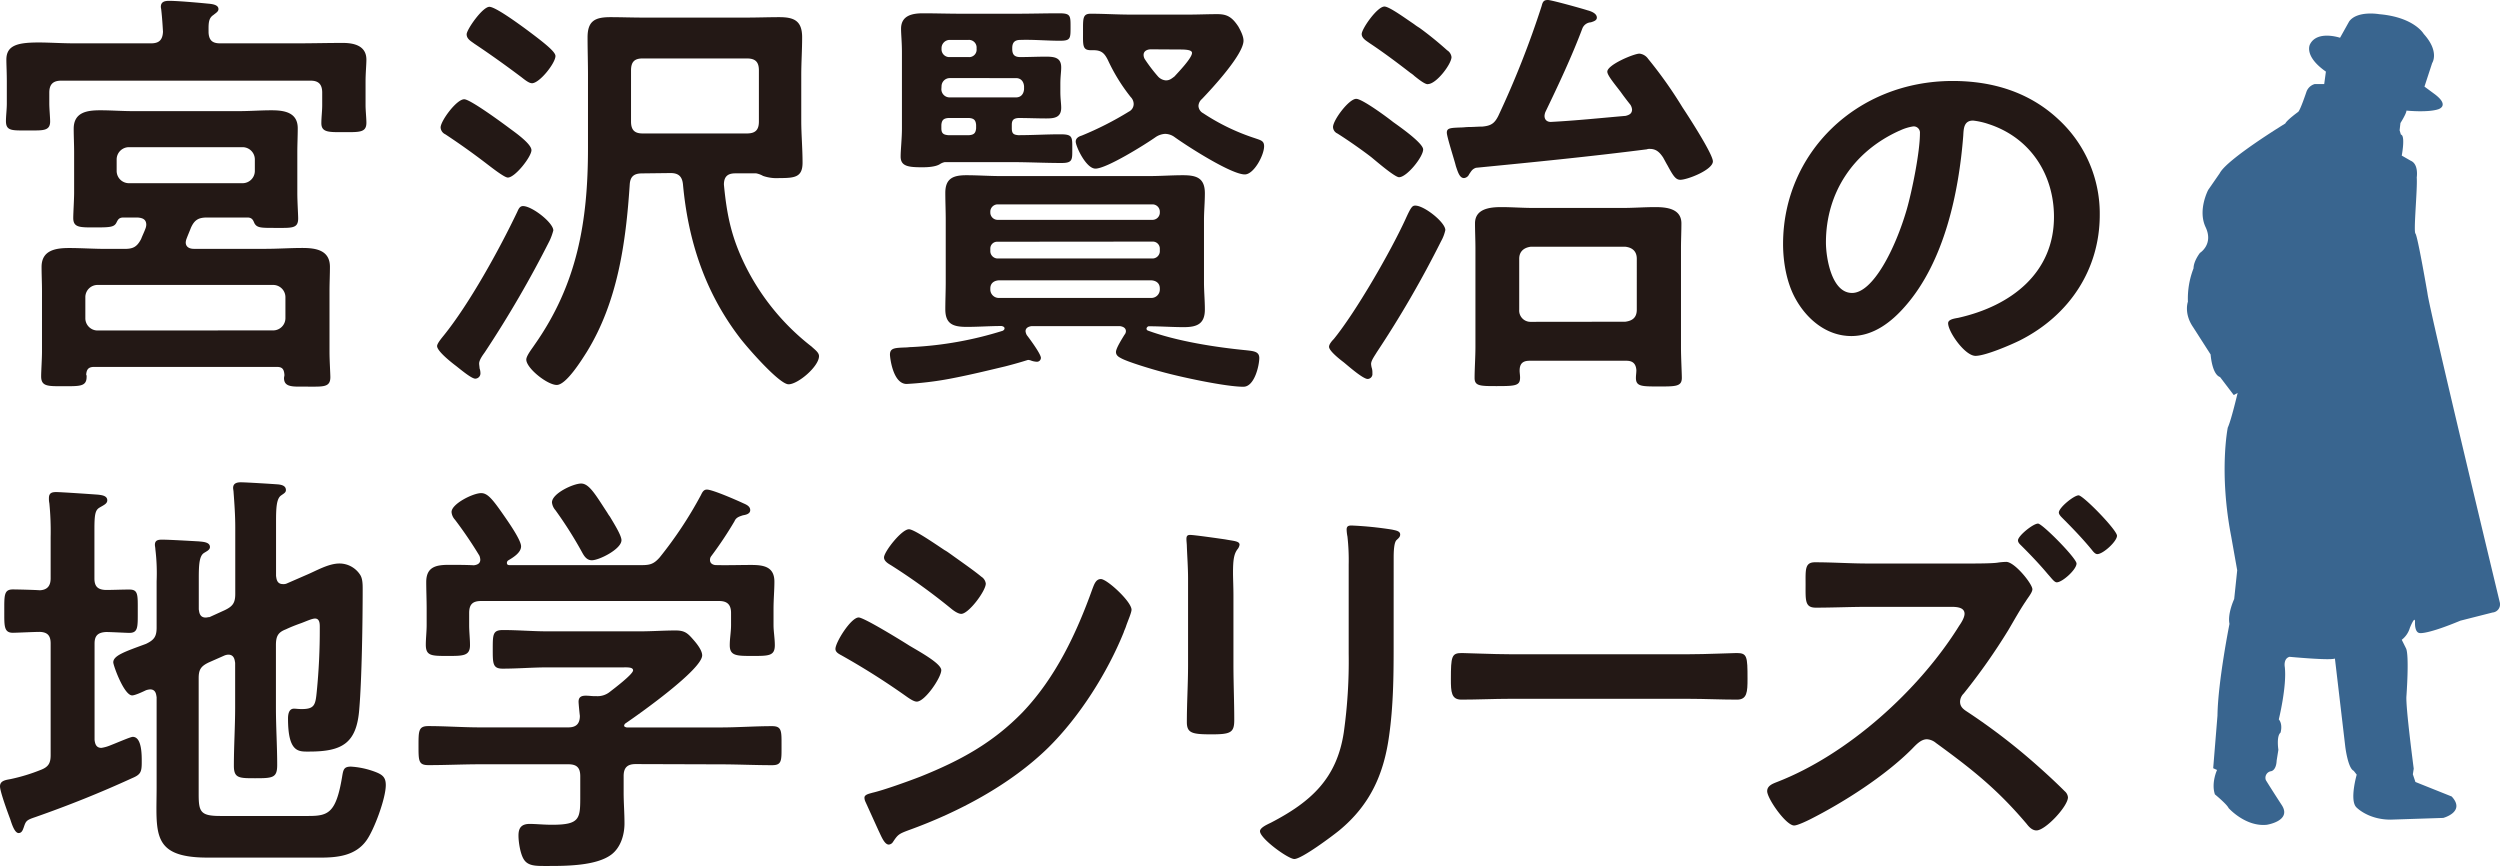 <svg xmlns="http://www.w3.org/2000/svg" viewBox="0 0 887.01 307.18"><defs><style>.cls-1{fill:#231815;}.cls-2{fill:#39658f;}</style></defs><title>title</title><g id="レイヤー_2" data-name="レイヤー 2"><g id="文字"><path class="cls-1" d="M105.19,15.38c5.48,0,11-.15,16.44-.15,4.11,0,8.37,1.06,8.37,5.93,0,1.83-.3,4.72-.3,7.92V37.3c0,1.83.3,4.72.3,6.24,0,3.51-2.43,3.35-8.07,3.35-5.17,0-7.91.16-7.91-3.19,0-2.14.3-4.27.3-6.4V32.89c0-2.9-1.22-4.27-4.11-4.27H21.75c-3,0-4.26,1.37-4.26,4.27v3.8c0,1.83.3,5,.3,6.4,0,3.5-2.74,3.19-7.76,3.19-5.64,0-7.92.31-7.92-3.34,0-1.83.31-4.12.31-6.25V29.08c0-3.5-.16-6.09-.16-7.92,0-5.17,4.11-6.09,11.57-6.09,3.66,0,8.07.31,13.1.31H53.57c2.74,0,4.11-1.07,4.26-4.11-.15-2.44-.3-5-.6-7.62,0-.3-.16-.91-.16-1.21C57.07.61,58.44.3,60,.3c3,0,9.89.61,13.09.92,1.22.15,4.42.15,4.42,2,0,.91-.92,1.37-1.83,2.13C73.82,6.55,74,8.68,74,11.57c.16,2.89,1.53,3.81,4.11,3.81ZM65.9,86c0,1.68,1.37,2.29,2.9,2.29H94.07c4.42,0,8.83-.31,13.25-.31,4.72,0,9.74.76,9.74,6.7,0,2.89-.15,5.63-.15,8.53v21.62c0,3,.3,7.76.3,9,0,3.65-2.58,3.35-8.07,3.35h-2.89c-3.35,0-5.48-.31-5.48-3.05,0-.3.15-.76.15-1.06-.15-2.13-.76-2.89-2.74-2.89H33.47c-2,0-2.74.76-2.89,2.74a1.14,1.14,0,0,1,.15.76c0,3.5-2.43,3.35-8.22,3.35-5.48,0-7.91.15-7.91-3.5,0-1.83.3-6.25.3-8.84V103.23c0-2.9-.15-5.64-.15-8.53,0-5.94,5-6.7,9.74-6.7,4.42,0,8.83.31,13.25.31h6.39c3,0,4.42-.61,5.94-3.51.46-1.21,1.07-2.43,1.52-3.65a4.24,4.24,0,0,0,.31-1.37c0-2-1.37-2.44-2.9-2.59H43.37c-1.22.15-1.52.76-2,1.68-.76,1.67-2.13,1.82-7.31,1.82-5.63,0-8.07.16-8.07-3.35,0-1.82.31-6.54.31-9.13V54.05c0-2.89-.15-5.63-.15-8.37,0-5.94,4.87-6.55,9.44-6.55,3.8,0,7.76.3,11.57.3H84.63c4,0,7.77-.3,11.72-.3,4.57,0,9.29.76,9.29,6.39,0,2.9-.15,5.64-.15,8.53V68.51c0,3,.3,7.62.3,9,0,3.65-2.28,3.35-8.22,3.35-5,0-6.39,0-7.31-1.68-.45-1.06-.76-1.83-2.13-2H73.36c-3,0-4.41.92-5.63,3.66-.46,1.21-1.06,2.58-1.52,3.8A4.59,4.59,0,0,0,65.9,86ZM97,117.23a4.36,4.36,0,0,0,4.27-4.26v-7.61A4.36,4.36,0,0,0,97,101.1H34.54a4.34,4.34,0,0,0-4.26,4.26V113a4.34,4.34,0,0,0,4.26,4.26ZM86.15,65a4.36,4.36,0,0,0,4.27-4.26V56.49a4.37,4.37,0,0,0-4.27-4.27H45.65a4.37,4.37,0,0,0-4.26,4.27v4.26A4.36,4.36,0,0,0,45.65,65Z"/><path class="cls-1" d="M196.32,81.76A21.33,21.33,0,0,1,195,85.41,391.71,391.71,0,0,1,172,125c-.76,1.06-2,2.74-2,4,0,.45.15,1.22.15,1.67a5.29,5.29,0,0,1,.31,1.68,1.87,1.87,0,0,1-1.83,2c-1.22,0-4.41-2.59-6.7-4.42-1.82-1.37-6.85-5.33-6.85-7.15,0-.92,1.68-2.9,2.29-3.66,9.13-11.27,19.79-30.6,26.18-44,.46-1.07.92-2,2-2C188.71,73.08,196.32,79,196.32,81.76ZM180.79,45.52c1.83,1.37,7.77,5.48,7.77,7.77S182.77,63,180.18,63c-1.22,0-5.48-3.35-8.07-5.33Q165.27,52.45,158,47.65a2.84,2.84,0,0,1-1.67-2.43c0-2.28,5.63-10,8.37-10C166.78,35.17,178.36,43.7,180.79,45.52Zm7.92-16c-1.22,0-3.05-1.68-4.11-2.44-5.33-4-10.81-7.92-16.29-11.57-1.22-.91-2.74-1.68-2.74-3.35s5.63-9.74,8.07-9.74c2.13,0,10.2,5.93,12.33,7.46,7.61,5.63,11.11,8.52,11.11,10C197.08,22.38,191.45,29.54,188.71,29.54Zm39.13,32c-2.89,0-4.27,1.07-4.42,4.11-1.37,20.55-4.26,41.41-15.22,59.23-1.83,2.89-7.31,11.72-10.66,11.72s-10.81-5.94-10.81-9c0-1.37,2.13-4,2.89-5.18,15.23-21.62,19-43.85,19-69.88V26.64c0-4.41-.15-8.83-.15-13.39,0-5.79,2.59-7.16,8.07-7.16,3.81,0,7.77.15,11.57.15h36.69c4,0,7.77-.15,11.73-.15,5.33,0,8.07,1.37,8.07,7.16,0,4.41-.31,9-.31,13.39V42.78c0,4.87.46,9.9.46,14.92,0,5.18-2.74,5.48-8.22,5.48a14.85,14.85,0,0,1-5.79-.76,8,8,0,0,0-2.43-.91h-7.46c-2.74,0-4,1.22-4,4,1.06,11.11,2.74,19,7.76,29.08A82.86,82.86,0,0,0,288,123c.91.91,2.59,2,2.59,3.35,0,3.65-7.46,10-10.81,10s-15.08-13.55-17.36-16.6c-12.33-16.14-18.27-34.41-20.1-54.35-.3-2.89-1.67-4-4.41-4ZM265,47.35c3,0,4.26-1.22,4.26-4.26V25c0-3-1.22-4.26-4.26-4.26H228c-2.89,0-4.11,1.21-4.11,4.26V43.09c0,3,1.22,4.26,4.11,4.26Z"/><path class="cls-1" d="M399.48,117.54c0-1.22-1.06-1.68-2.13-1.83H366c-1.07.15-2.13.61-2.13,1.83a3.69,3.69,0,0,0,.45,1.37c1.07,1.37,5,6.7,5,8.07a1.41,1.41,0,0,1-1.52,1.37A7.31,7.31,0,0,1,366,128a3.64,3.64,0,0,0-1.22-.3c-.15,0-2.74.91-8.07,2.28-5.78,1.37-12.33,3-19.79,4.42a116.46,116.46,0,0,1-15.23,1.83c-5,0-5.93-9.75-5.93-10.36,0-2.43,1.67-2.43,5.48-2.59.76,0,1.52-.15,2.43-.15a128.39,128.39,0,0,0,32.13-5.78c.46-.31.61-.46.61-.92,0-.15-.15-.61-1.07-.76-4.11,0-8.22.31-12.33.31-4.72,0-7.61-.92-7.61-6.25,0-3.19.15-6.39.15-9.59V78c0-3.19-.15-6.39-.15-9.59,0-5.18,2.89-6.24,7.46-6.24,4.11,0,8.22.3,12.18.3h52.68c4,0,7.91-.3,12-.3,4.72,0,7.77.91,7.77,6.39,0,3.2-.31,6.4-.31,9.44v22.23c0,3.2.31,6.4.31,9.59,0,5.18-2.89,6.25-7.46,6.25-4.11,0-8.22-.31-12.49-.31a1,1,0,0,0-.76.92.8.8,0,0,0,.46.6c10.35,3.81,24.06,5.94,35,7,2.59.3,4.56.45,4.56,2.74,0,2.59-1.67,10.2-5.63,10.2-6.39,0-22.53-3.5-29.08-5.33-2.89-.76-12.18-3.5-14.46-4.87-.92-.46-1.68-1.07-1.68-2.13,0-1.37,2.29-4.88,3-6.09A2,2,0,0,0,399.48,117.54ZM361.27,41.87c-1.68.15-2.28.76-2.28,2.44v1.21c0,2,.76,2.29,2.28,2.44,5,0,10.05-.31,14.92-.31,4.42,0,4.26.92,4.26,5.18,0,3.81.16,5-3.8,5-5.94,0-11.73-.31-17.66-.31H335.23a4.79,4.79,0,0,0-1.82.76c-1.53.92-4.27,1.07-6.09,1.07-5,0-7.77-.31-7.77-3.81,0-2.28.46-6.54.46-9.89V18.73c0-3.81-.31-6.4-.31-8.53,0-4.72,4-5.48,7.77-5.48,4.41,0,9,.15,13.4.15h19.94c5,0,10.05-.15,14.92-.15,4.11,0,4.11.76,4.11,4.87s0,4.87-3.8,4.87c-4.57,0-9.29-.45-14-.3-2,0-2.89.91-2.89,2.89v.31c0,2.13.91,2.89,2.89,2.89,3.05,0,5.94-.15,9-.15s5.48.3,5.48,3.8c0,1.68-.3,3.2-.3,5.94v2.59c0,2.74.3,4.26.3,5.79,0,3.5-2.43,3.8-5.32,3.8-3.2,0-6.4-.15-9.44-.15ZM346.5,17.05a2.71,2.71,0,0,0-2.89-2.89h-6.55a2.92,2.92,0,0,0-3,2.89v.31a2.76,2.76,0,0,0,3,2.89h6.55a2.64,2.64,0,0,0,2.89-2.89ZM334,31.67a2.92,2.92,0,0,0,3,2.89h23.45c1.82,0,2.74-1.22,2.89-2.89V30.6c-.15-1.67-1.07-2.89-2.89-2.89H337.06a2.92,2.92,0,0,0-3,2.89Zm0,13.85c0,1.83.76,2.29,2.43,2.44h7.46c1.68-.15,2.29-.76,2.44-2.44V44.31c-.15-1.68-.76-2.29-2.44-2.44h-7.46c-1.67.15-2.28.76-2.43,2.44ZM409.08,78a2.61,2.61,0,0,0,2.43-2.43v-.61a2.61,2.61,0,0,0-2.43-2.44H353.81a2.62,2.62,0,0,0-2.44,2.44v.61A2.61,2.61,0,0,0,353.81,78Zm-55.27,7.77a2.4,2.4,0,0,0-2.44,2.43v1.07a2.63,2.63,0,0,0,2.44,2.44h55.27a2.62,2.62,0,0,0,2.43-2.44V88.15a2.49,2.49,0,0,0-2.43-2.43Zm.46,13.7c-1.68.15-2.9,1.07-2.9,2.89v.46a3,3,0,0,0,2.9,2.89h54.35a3,3,0,0,0,2.89-2.89v-.46c0-1.82-1.22-2.74-2.89-2.89ZM413.34,47.5a6.66,6.66,0,0,0-3.2,1.07c-3.65,2.59-17.51,11.26-21.47,11.26-3.34,0-7-7.91-7-9.59,0-1.21,1.07-1.82,2.13-2.13a114.64,114.64,0,0,0,16.75-8.52,3,3,0,0,0,1.68-2.75,3.59,3.59,0,0,0-1.07-2.43,64.54,64.54,0,0,1-8.07-13.09c-1.22-2.44-2.28-3.51-5.18-3.51H387c-3,0-2.74-1.82-2.74-6.54s-.15-6.4,2.74-6.4c4.72,0,9.44.31,14.31.31h20.4c3.35,0,6.7-.16,10.2-.16,3.35,0,5.18.92,7.47,4.42.76,1.37,1.82,3.35,1.82,5,0,4.88-11.11,16.9-14.77,20.71a3.43,3.43,0,0,0-1.21,2.44,3.08,3.08,0,0,0,1.67,2.58A75.2,75.2,0,0,0,445.16,49c2.13.76,3.35.91,3.35,2.89,0,3.2-3.65,10-6.85,10-4.87,0-20.71-10.2-25.12-13.4A5.76,5.76,0,0,0,413.34,47.5Zm-5-30c-1.07,0-2.59.46-2.59,2a3,3,0,0,0,.45,1.52A56.93,56.93,0,0,0,410.75,27a4.19,4.19,0,0,0,2.89,1.52c1.37,0,2-.61,3.05-1.37,1.37-1.52,6.24-6.55,6.24-8.37,0-1.07-2-1.22-4.41-1.22Z"/><path class="cls-1" d="M511.31,85.57A373.41,373.41,0,0,1,488.47,125c-.61,1.06-2,2.89-2,4.11a6.47,6.47,0,0,0,.31,1.67,5.84,5.84,0,0,1,.15,1.68,1.75,1.75,0,0,1-1.67,2c-1.68,0-6.86-4.57-8.53-5.94-1.22-.91-5.18-4-5.18-5.48,0-.91,1.07-2.13,1.68-2.74,7.92-9.75,20.1-30.91,25.42-42.48,2-4.41,2.44-4.87,3.51-4.87,3.19,0,10.65,5.94,10.65,8.68A14.15,14.15,0,0,1,511.31,85.57ZM496.39,62.88c-1.52,0-8.22-5.79-9.9-7.16-3.35-2.58-8.37-6.09-12-8.37a2.59,2.59,0,0,1-1.53-2.28c0-2.44,5.64-10,8.23-10,2.13,0,11,6.54,13.09,8.22,2.13,1.52,10.66,7.46,10.66,9.74C504.92,55.72,499.13,62.88,496.39,62.88Zm10.2-33c-1.06,0-3-1.52-4.72-2.89a8.11,8.11,0,0,0-1.37-1.07c-4.72-3.65-9.59-7.31-14.62-10.65-1.06-.77-2.74-1.68-2.74-3.2,0-1.83,5.49-9.75,8.07-9.75,1.68,0,7.16,4,10.51,6.25.76.61,1.52,1.06,2,1.37a122.61,122.61,0,0,1,9.74,7.91A3.27,3.27,0,0,1,515,20.25C515,22.69,509.64,29.84,506.59,29.84ZM549.22,0c1.22,0,12,3,14,3.65,1.22.31,3.35,1.07,3.35,2.59,0,1.07-1.22,1.37-2.13,1.68a3.45,3.45,0,0,0-3.05,2.28C557.6,20.25,553,30,548.31,39.74a4.46,4.46,0,0,0-.31,1.37c0,1.52,1.07,2.28,2.59,2.13,8.68-.46,17.36-1.37,26.19-2.13,1.22-.31,2.28-.76,2.28-2.29a3.81,3.81,0,0,0-.6-1.67C577.24,35.63,576,34,575,32.58c-2.59-3.35-4.72-5.94-4.72-7.15,0-2.44,9.44-6.4,11.42-6.4a4.3,4.3,0,0,1,3.05,1.83,152.39,152.39,0,0,1,12.18,17.2c2,3,10.81,16.6,10.81,19.19,0,3-9,6.54-11.57,6.54-1.68,0-2.59-1.52-4.57-5.17-.46-.76-.92-1.68-1.52-2.74-1.22-1.83-2.44-3.05-4.72-3.05a2.62,2.62,0,0,0-1.07.15c-20.25,2.59-40.35,4.57-60.6,6.55-1.37.46-1.67,1.22-2.43,2.28a2.21,2.21,0,0,1-1.83,1.37c-1.52,0-2.13-2-2.89-4.26-.46-2-3.2-10.35-3.2-11.87,0-1.68,1.37-1.68,5.18-1.83.76,0,1.67-.15,2.59-.15,1.67,0,3.34-.16,4.87-.16,3-.3,4.26-1.06,5.63-3.8a328,328,0,0,0,15.38-39C547.39.46,547.85,0,549.22,0Zm27.86,128h-34.4c-2.44,0-3.51,1.07-3.51,3.51,0,.76.16,1.67.16,2.43,0,2.89-1.53,3.05-8.23,3.05-5.93,0-7.91,0-7.91-2.9s.3-7.61.3-11v-35c0-2.89-.15-5.93-.15-8.83,0-5.17,5.18-5.78,9.29-5.78,3.8,0,7.61.3,11.57.3h31.51c3.81,0,7.77-.3,11.58-.3s9.28.45,9.28,5.78c0,2.9-.15,5.79-.15,8.83v35.17c0,3.51.3,9.14.3,10.81,0,3.05-2.13,3.05-8.06,3.05-6.25,0-8.23,0-8.23-3.05,0-.91.16-1.82.16-2.74C580.43,129.11,579.37,128,577.08,128Zm-.45-13.85c2.59-.31,4.11-1.52,4.11-4.26V91.81c0-2.59-1.52-4-4.11-4.27h-33.5c-2.43.31-4.11,1.68-4.11,4.27v18.12a4,4,0,0,0,4.11,4.26Z"/><path class="cls-1" d="M730.35,42.36A45.44,45.44,0,0,1,745,76.25c0,19.15-10.59,35.54-28.28,44.5-3.33,1.65-12.32,5.51-15.8,5.51-3.77,0-9.72-8.54-9.72-11.57,0-1.38,2.18-1.66,3.63-1.93,19-4.27,33.93-16.12,33.93-35.82,0-14.74-8.12-28-23.2-32.92a26.16,26.16,0,0,0-5.51-1.24c-3.34,0-3.34,3-3.48,5.37C695,68.26,689.9,92.78,676,108.62c-4.79,5.51-11.17,10.61-19.14,10.61-8.85,0-15.81-6.06-19.72-13.08-3.2-5.65-4.5-13.09-4.5-19.57,0-32.23,26-57.85,60.18-57.85C707,28.73,720.06,32.72,730.35,42.36Zm-56.4,4c-16.53,7.44-26.1,22.18-26.1,39.67,0,5.1,1.88,17.91,9.28,17.91s15.37-15.7,19.43-29.75c1.88-6.62,4.64-20.25,4.64-26.87a2.23,2.23,0,0,0-2.32-2.48A17,17,0,0,0,674,46.36Z"/><path class="cls-1" d="M4.57,224.51c-3.2,0-3.05-2.44-3.05-7.62,0-5.63-.15-7.76,3.05-7.76,1.52,0,7.61.15,9.59.3,2.74-.15,3.81-1.67,3.81-4.26V190.55a101.07,101.07,0,0,0-.46-12,7.54,7.54,0,0,1-.15-1.83c0-1.83,1.06-2.13,2.59-2.13,1.82,0,12.63.76,14.76.91,1.22.15,3.35.31,3.35,2,0,1.22-1.21,1.68-2.74,2.59s-1.82,2.43-1.82,7.76v17.36c0,2.74,1.06,4,4,4.11,2.74,0,5.49-.15,8.38-.15,3.2,0,3,1.83,3,7.76,0,5.48.16,7.62-3,7.62-.92,0-6.55-.31-8.22-.31-3,.15-4.11,1.37-4.11,4.11v34.11c.15,1.52.6,2.89,2.43,2.89a13.57,13.57,0,0,0,3.2-.91c2.74-1.07,7.15-3,7.92-3,3.35,0,3.19,6.85,3.19,9.14,0,3.35-.45,4.26-3.35,5.48-11.26,5.17-22.68,9.74-34.41,13.85-3.19,1.07-3.34,1.37-4.11,3.66-.3.76-.61,2-1.82,2-1.53,0-2.59-3.81-3-5C2.74,288.3,0,280.84,0,279c0-2.13,2.28-2.28,3.81-2.59a64.11,64.11,0,0,0,10.5-3.19c2.89-1.07,3.66-2.44,3.66-5.33V228.31c0-2.74-1.07-4-3.81-4.11C12,224.2,5.79,224.51,4.57,224.51Zm93.33,4.41V251c0,6.85.45,13.7.45,20.4,0,4.57-1.52,4.72-7.76,4.72-5.79,0-7.61,0-7.61-4.42,0-7,.45-13.85.45-20.7V235.16c-.15-.61-.15-2.89-2.43-2.89a4.18,4.18,0,0,0-1.37.31L74.15,235c-2.9,1.37-3.66,2.59-3.66,5.64v41.1c0,6.25.61,7.77,7.62,7.77h31.36c7,0,9.74-1.07,11.88-13.7.45-2.75.6-3.81,3.19-3.81a29.29,29.29,0,0,1,8.07,1.67c3,1.07,4.27,2,4.27,4.88,0,4.72-4.12,15.83-6.86,19.64-3.8,5.33-10.05,6.09-16.14,6.09H73.69c-20.25,0-18.12-8.83-18.12-25.13V247.34c-.15-.61-.15-2.74-2.28-2.74a5.48,5.48,0,0,0-1.52.31c-.92.45-3.81,1.82-4.88,1.82-2.89,0-6.7-10.65-6.7-11.72,0-2.43,4.12-3.8,11.58-6.55,2.89-1.37,3.8-2.58,3.8-5.78V206.24a70.55,70.55,0,0,0-.45-11.42c0-.46-.16-1.07-.16-1.53,0-1.67,1.22-1.82,2.59-1.82,2.44,0,10,.45,12.94.61,1.22.15,4,.15,4,2,0,1.06-1.22,1.52-2.13,2.13-1.67,1.06-1.83,4.26-1.83,9v11c.16.76.16,2.9,2.44,2.9.46,0,.91-.16,1.37-.16l5.33-2.43c2.89-1.37,3.8-2.59,3.8-5.79v-23.6c0-4.26-.3-8.52-.6-12.48,0-.46-.16-1.07-.16-1.53,0-1.67,1.37-2,2.74-2,1.83,0,11.42.6,13.4.76,1.07.15,2.59.45,2.59,2,0,.91-.76,1.21-1.83,2-1.52,1.21-1.67,4.41-1.67,9.13v19.34c.15.76.15,2.89,2.43,2.89a3,3,0,0,0,1.22-.15l7-3.05c3.65-1.52,7.91-4.11,11.87-4.11a8.76,8.76,0,0,1,7.31,4c.91,1.37.91,3.5.91,5.18,0,11-.3,31.82-1.21,42.47-.92,12.19-6.09,15.08-17.82,15.08-3.65,0-7.46.45-7.46-11.73,0-1.52.31-3.5,2.13-3.5.61,0,1.53.15,2.74.15,4.57,0,4.88-1.52,5.33-6.24a218.51,218.51,0,0,0,1.07-22.38c0-1.22.15-3.5-1.68-3.5-1.21,0-3.65,1.22-5.48,1.83-1.67.61-3.2,1.21-4.87,2C98.66,224.35,97.9,225.72,97.9,228.92Z"/><path class="cls-1" d="M225.53,271.1c-2.89,0-4.26,1.21-4.26,4.26v5.78c0,3.66.3,7.31.3,11,0,4.11-1.37,8.52-4.57,11-5.33,4.11-16.29,4.11-22.68,4.11-4,0-7,.15-8.53-2.44-1.22-2-1.83-6.09-1.83-8.37,0-2.74,1.07-4.11,4-4.11,2.13,0,5,.3,7.92.3,10.2,0,10-2.28,10-10.81v-6.39c0-3.05-1.22-4.26-4.26-4.26H170.41c-6.09,0-12.18.3-18.42.3-3.5,0-3.5-1.52-3.5-6.85s0-7,3.5-7c6.09,0,12.18.46,18.42.46h31.22c2.74,0,4.11-1.22,4.11-4.11-.16-1.22-.46-4.41-.46-5,0-1.83,1.22-2.14,2.59-2.14,1.06,0,2,.16,2.89.16h.76a6.92,6.92,0,0,0,4.87-1.53c1.37-1.06,8.23-6.24,8.23-7.61,0-1.22-2.14-1.06-3.81-1.06H194.17c-5.18,0-10.51.45-15.84.45-3.5,0-3.5-1.82-3.5-6.85,0-5.33,0-6.85,3.65-6.85,5.33,0,10.51.46,15.69.46h32.88c4.26,0,8.38-.31,12.64-.31,3.2,0,4.26.92,6.24,3.2,1.22,1.37,3.2,3.81,3.2,5.63,0,5-22.38,20.86-27.1,24.06-.46.3-.46.46-.61.91.15.46.46.46.91.61h33.19c6.09,0,12.34-.46,18.43-.46,3.5,0,3.34,1.83,3.34,7s.16,6.85-3.34,6.85c-6.09,0-12.34-.3-18.43-.3Zm41-70.65c4.42,0,8.23.61,8.23,5.94,0,3-.31,6.24-.31,9.74v5.64c0,2.28.46,4.72.46,7.15,0,3.81-2.13,3.81-7.92,3.81-5.63,0-8.07,0-8.07-3.81,0-2.43.46-4.72.46-7.15V217.5c0-3-1.37-4.26-4.26-4.26H170.72c-3.05,0-4.26,1.22-4.26,4.26v4.27c0,2.43.3,4.87.3,7.15,0,3.81-2.44,3.81-7.92,3.81-5.78,0-7.76,0-7.76-4,0-2.13.3-4.72.3-7v-5.64c0-3.35-.15-6.54-.15-9.59,0-5.48,3.65-6.09,8.07-6.09,3,0,5.94,0,8.83.15,1.22-.15,2.28-.61,2.28-2a4.57,4.57,0,0,0-.3-1.37,147.36,147.36,0,0,0-8.68-12.79,4.52,4.52,0,0,1-1.22-2.74c0-2.89,7.62-6.7,10.51-6.7,2.43,0,4.26,2.44,8.68,8.83,1.37,2,5.48,7.92,5.48,10.05,0,2.29-2.9,4-4.57,5a1.08,1.08,0,0,0-.46.91c0,.61.46.76.92.76h46.74c3,0,4.41-.3,6.55-2.74a142.29,142.29,0,0,0,14.61-22.07c.46-.92.91-2,2.13-2,2,0,10.66,3.8,12.94,4.87,1.07.46,2.44,1.06,2.44,2.43s-1.67,1.68-2.59,1.83c-1.37.46-2.43.76-3,2.13a134.22,134.22,0,0,1-8.22,12.34,2.08,2.08,0,0,0-.46,1.37c0,1.21.91,1.67,1.83,1.82C258,200.6,262.22,200.45,266.48,200.45ZM210,198.78c-1.68,0-2.59-1.22-3.35-2.59A143,143,0,0,0,197.06,181a4.93,4.93,0,0,1-1.22-2.74c0-3.2,7.61-6.7,10.35-6.7,2.9,0,5.18,4.11,9.29,10.36a11.09,11.09,0,0,0,.91,1.37c1.53,2.58,4.11,6.69,4.11,8.37C220.5,194.82,212.59,198.78,210,198.78Z"/><path class="cls-1" d="M304.66,219.08c1.89,0,15.52,8.41,18,10,3.92,2.32,11.31,6.38,11.31,8.7,0,2.61-5.8,11.16-8.7,11.16-1,0-2.46-1-3.33-1.59a256.6,256.6,0,0,0-23.06-14.65c-1-.58-2.46-1.16-2.46-2.46C296.4,227.93,301.91,219.08,304.66,219.08Zm4.79,62.21c3.91-.87,13.19-4.21,17.25-5.8,14.07-5.66,25.52-11.89,36.11-22.77,11.74-12.32,19.14-28,24.79-43.79.58-1.45,1.16-3.48,3-3.48,2.17,0,10.87,8,10.87,10.88,0,1-1.16,3.62-1.88,5.65-.29,1-.73,1.74-.87,2.32-5.8,14.36-15.66,30-26.83,41-13.48,13.19-31.9,22.91-49.59,29.29-3.48,1.3-3.77,1.59-5.51,4.2a1.91,1.91,0,0,1-1.45.87c-1.59,0-2.75-3.19-3.62-4.93L307,284.33a3.56,3.56,0,0,1-.29-1.3C306.69,281.87,308.58,281.58,309.45,281.29Zm27.84-84.69c3,2.18,8.26,5.8,10.87,8a3.39,3.39,0,0,1,1.6,2.46c0,2.62-6.09,10.74-8.7,10.74-1.16,0-2.76-1.16-3.63-1.89a220.43,220.43,0,0,0-21.31-15.37c-1-.58-2.47-1.45-2.47-2.76,0-2,6.24-10,8.85-10,1.74,0,8.7,4.78,12.61,7.39C336.13,195.73,336.85,196.31,337.29,196.6Z"/><path class="cls-1" d="M437.63,235.76c0,6.52.29,13.19.29,19.72,0,4.49-1.31,5.07-8.12,5.07s-8.7-.43-8.7-4.35c0-6.81.43-13.48.43-20.3V205.3c0-3.91-.29-7.68-.43-11.45,0-.87-.15-1.74-.15-2.61,0-1,.29-1.45,1.31-1.45,1.45,0,10.44,1.3,12.47,1.59,3,.58,5.07.58,5.07,1.89a3.18,3.18,0,0,1-.72,1.59c-1.31,1.74-1.6,3.92-1.6,8.41,0,2.18.15,4.79.15,8.13Zm56.84-5.66c0,10.3-.15,20.59-1.6,30.89-1.88,13.77-6.81,24.65-17.69,33.64-2.46,2-13.34,10.15-15.95,10.15-2.17,0-12.18-7.25-12.18-9.86,0-1.31,2.76-2.47,3.92-3.05,14.21-7.39,23.34-15.66,25.81-32a181.42,181.42,0,0,0,1.74-28V200.37a76.06,76.06,0,0,0-.44-10,14.85,14.85,0,0,1-.29-2.47c0-1.16.58-1.45,1.74-1.45a126.79,126.79,0,0,1,14.36,1.45c1.16.29,2.9.44,2.9,1.74,0,.87-.58,1.31-1.31,2-.87.87-1,3.92-1,6.24Z"/><path class="cls-1" d="M599.09,232.13c6.33,0,15.29-.43,17.08-.43,3.72,0,3.86,1.16,3.86,9.13,0,4.64-.14,7.4-3.72,7.4-5.79,0-11.57-.29-17.22-.29H535.72c-5.65,0-11.43.29-17.22.29-3.58,0-3.72-2.76-3.72-7.25,0-8.12.28-9.28,3.86-9.28,1.79,0,11.29.43,17.08.43Z"/><path class="cls-1" d="M698.19,199.94c2.47,0,8.27,0,10.44-.29a22.92,22.92,0,0,1,3.19-.29c3,0,9.28,7.83,9.28,9.71,0,1.17-1.74,3.2-2.32,4.21-2,2.9-4.35,7.11-6.23,10.3a217.17,217.17,0,0,1-15.81,22.47,4.2,4.2,0,0,0-1.3,2.9c0,1.6.87,2.47,2.17,3.34A218.77,218.77,0,0,1,722.12,271c3.62,3.19,7.1,6.38,10.44,9.72a3.23,3.23,0,0,1,1.16,2.17c0,3.19-8,11.75-11.17,11.75-1.45,0-2.61-1.16-3.48-2.32C708.63,280,699.79,273,686.88,263.6a5.55,5.55,0,0,0-3.19-1.31c-2.17,0-3.91,2-5.36,3.48-9.57,9.57-24.07,18.85-36.11,24.94-1.16.58-4.49,2.18-5.65,2.18-2.9,0-9.57-9.57-9.57-12.18,0-1.89,1.88-2.61,3.33-3.19,25.23-9.72,50.61-32.63,64.82-55.54.72-1,1.88-2.9,1.88-4.2,0-2.18-2.46-2.47-4.64-2.47H662.81c-6.23,0-12.47.29-18.56.29-3.91,0-3.62-2.61-3.62-8.27,0-5.22-.29-7.83,3.33-7.83,6.24,0,12.62.44,18.85.44Zm38.57,0c0,2.17-5.07,6.67-7,6.67-.87,0-1.74-1.31-3.18-2.9-2.91-3.48-6.1-6.82-9.29-10-.58-.58-1.3-1.16-1.3-2,0-1.59,5.36-5.94,7.1-5.94C724.58,185.73,736.76,198.05,736.76,199.94Zm14.36-9.86c0,2-4.93,6.52-7,6.52-.72,0-1.45-.87-1.88-1.45-3.2-3.91-6.82-7.68-10.45-11.31-.58-.58-1.3-1.3-1.3-2,0-1.74,5.36-6.09,7-6.09S751.12,188.05,751.12,190.08Z"/><path class="cls-2" d="M830.26,13.4s-8.06-2.74-10.64,2.28c0,0-2.43,4.1,5.62,9.73l-.6,4.41h-3.35a4.37,4.37,0,0,0-3,2.88s-2.13,6.39-2.89,7c0,0-4,2.89-4.56,4.11,0,0-20.67,12.62-23.26,17.64l-4.1,5.93s-3.8,7.14-.92,13.22-2,9.12-2,9.12-2.28,2.89-2.28,5.47a29.67,29.67,0,0,0-2,11.86s-1.52,4.11,1.83,9l6.23,9.73s.45,7,3.34,8l4.87,6.39,1.37-.76s-2.28,9.73-3.5,12.31c0,0-3.19,15.82,1.22,38.62l2.13,12-1.07,10.19s-2.43,5.17-1.67,8.82c0,0-4.1,20.52-4.26,32.53l-1.52,18.69,1.37.62s-2.13,4.56-.76,8.66c0,0,4.26,3.5,4.86,4.86,0,0,5.93,6.69,13.53,5.93,0,0,9-1.36,5.32-7s-5.62-8.82-5.62-8.82a2.35,2.35,0,0,1,1.82-3.19s1.83-.15,2-3.8l.61-3.8s-.76-4.86.76-6.08c0,0,.91-2.89-.61-4.71,0,0,2.89-11.71,2.13-18.55,0,0-.61-3,1.67-3.65,0,0,14.44,1.37,16.11.61l3.66,31.16s.91,7.75,3,8.67l1.07,1.37s-2.59,9-.16,11.55c0,0,4.11,4.41,12.17,4.41l18.69-.61s8.06-2.13,3-7.6L857,277.45l-.91-2.73.31-2s-2.89-21.89-2.59-25.69c0,0,1.07-14.6-.15-17L852.15,227a8.32,8.32,0,0,0,2.89-4.26s1.82-4.55,1.82-2.12c0,0-.3,4,1.82,4,0,0,2.59.46,14.3-4.41l11.39-2.89a2.9,2.9,0,0,0,2.59-3.49S861.88,109.62,861.27,104c0,0-3.5-20.37-4.26-21.13s.76-15.81.46-19.92c0,0,.76-4.7-2.13-5.92l-3.19-1.83s1.37-7.14-.3-7.45l-.46-1.52.3-2.58s2.13-3.35,2.13-4.41c0,0,7.45.76,11.25-.46,0,0,4.41-1.21-1.36-5.47l-3.5-2.58,2.73-8.36s2.74-4-3-10.34c0,0-3.34-5.93-15.81-7,0,0-7.75-1.37-10.64,2.58Z"/></g></g></svg>